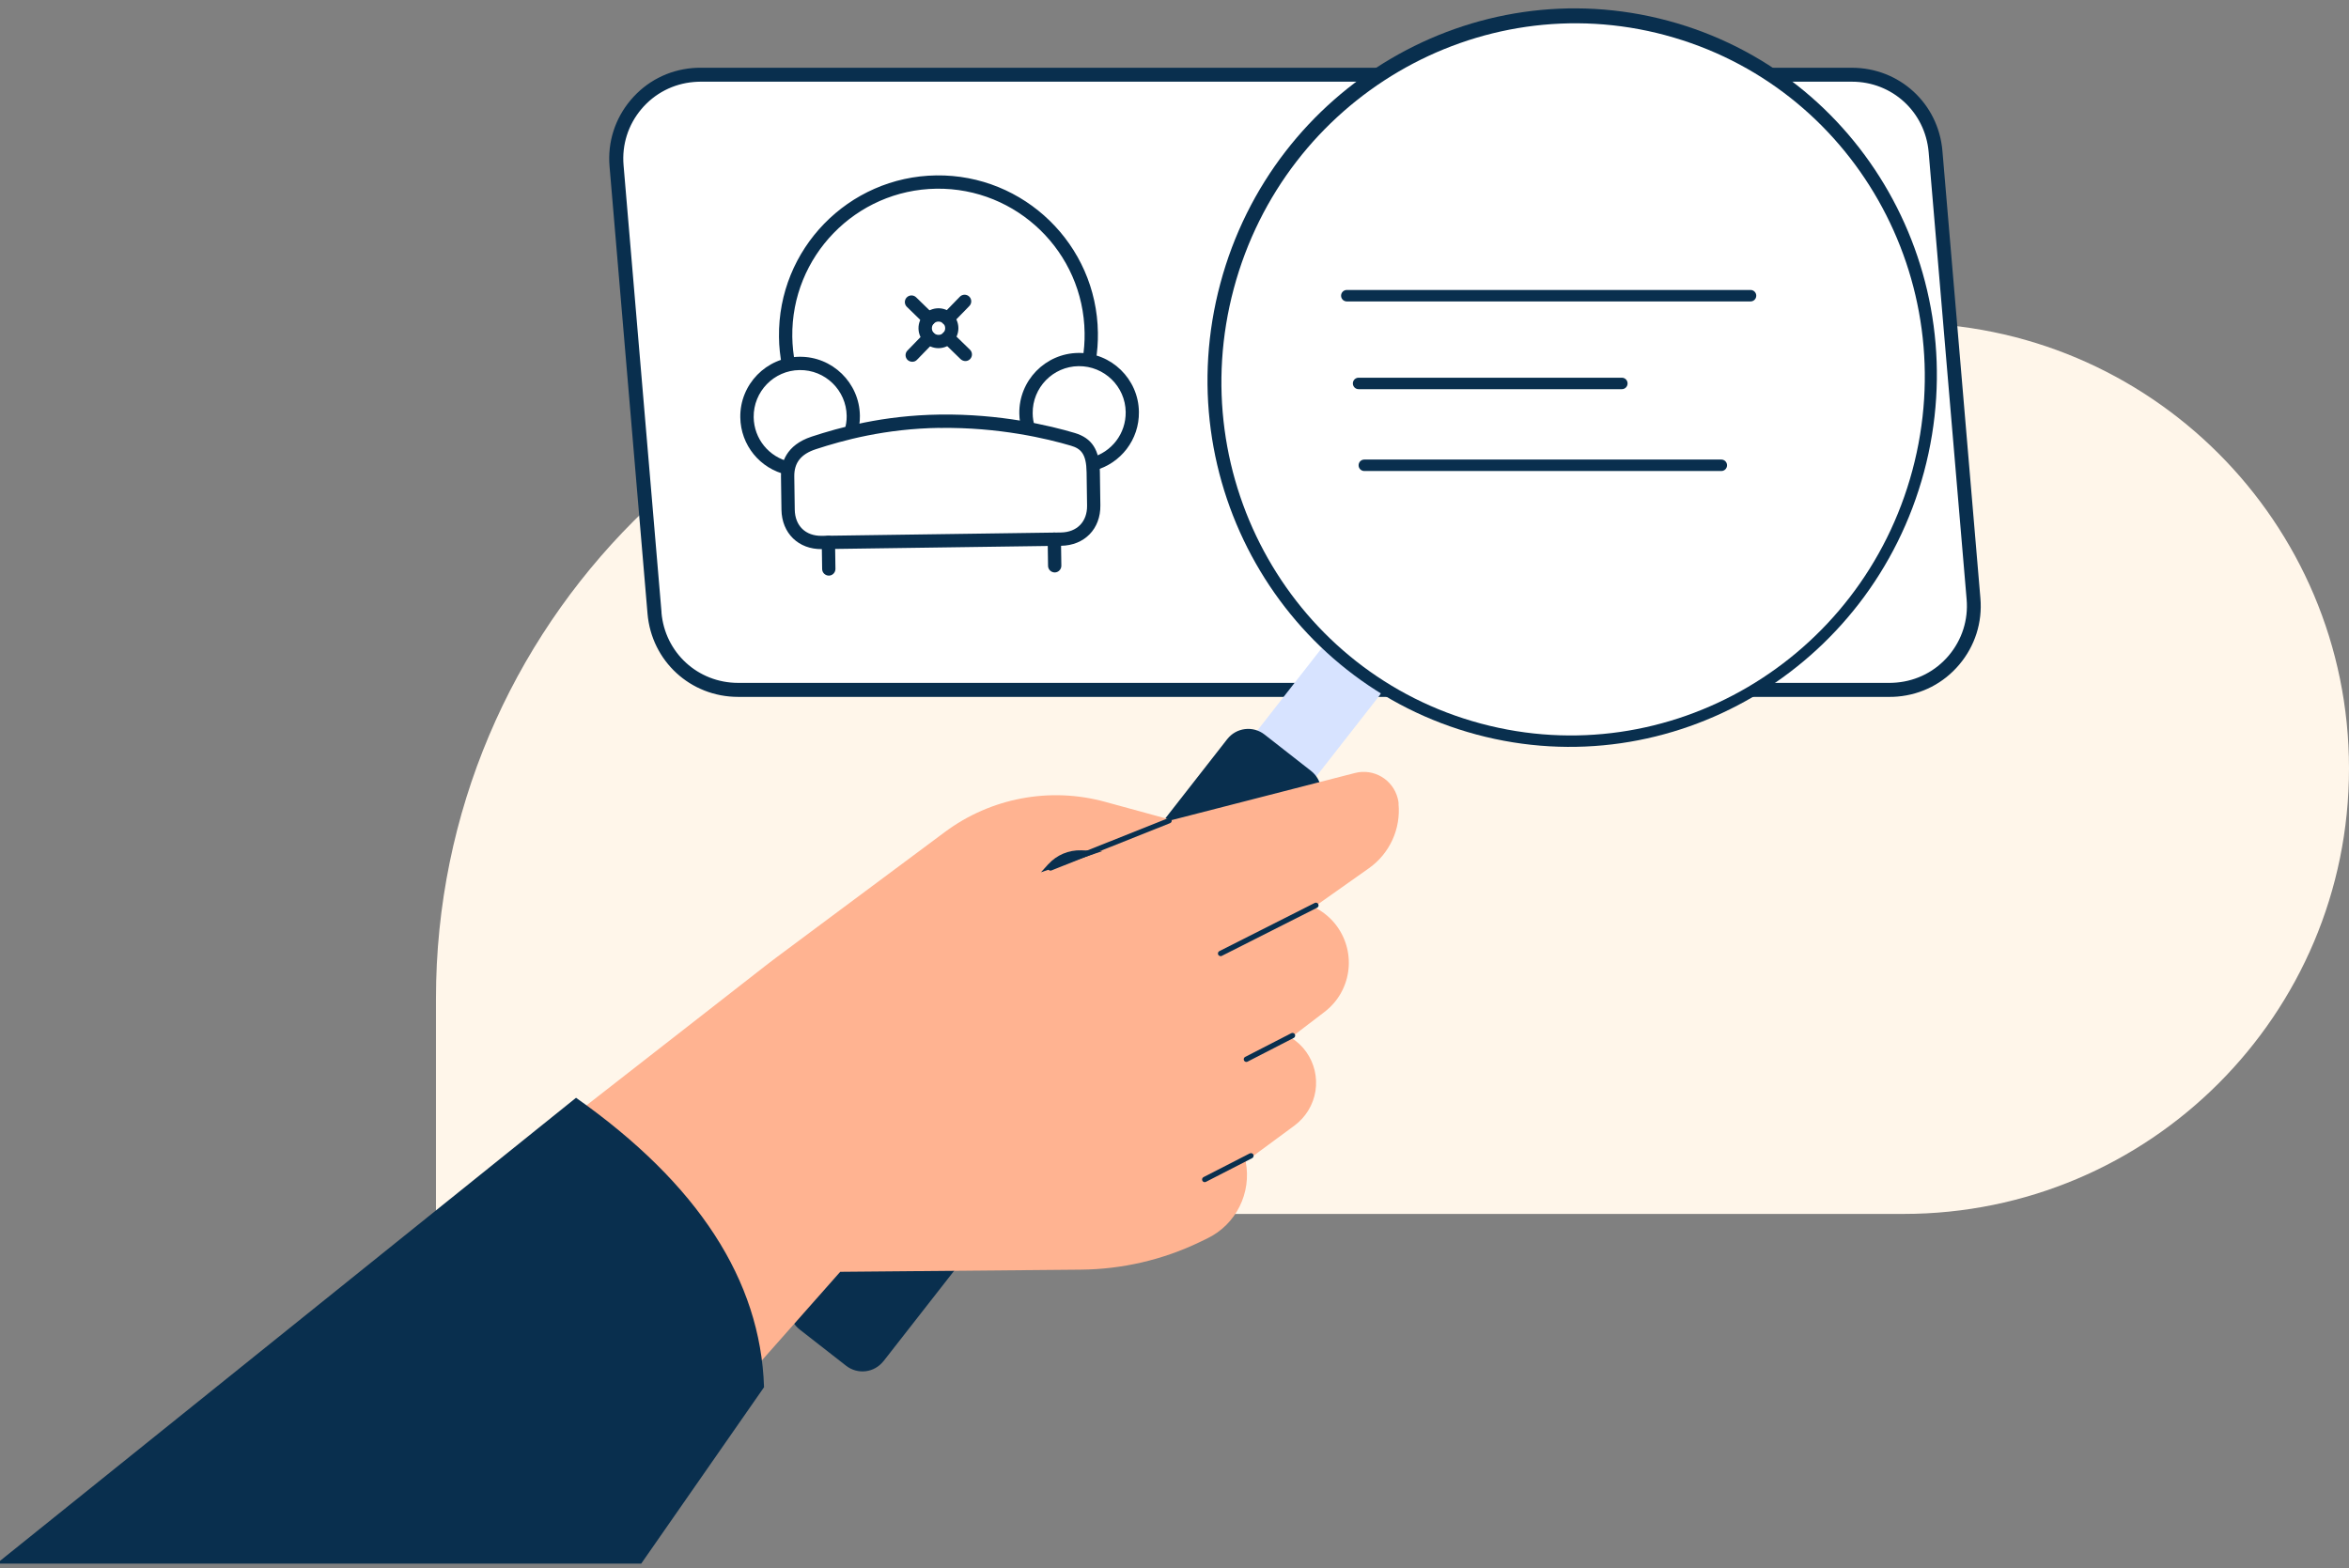 <?xml version="1.0" encoding="UTF-8"?>
<svg id="uuid-6a423a31-2053-4fa8-97ce-afac501671fe" data-name="Layer 1" xmlns="http://www.w3.org/2000/svg" width="295" height="197" viewBox="0 0 295 197">
  <rect x="0" y="0" width="295" height="197" fill="#808080" stroke="none"/>
  <defs>
    <style>
      .uuid-39132d40-1e6f-4477-9f4c-f5492cd493e7 {
        fill: #ffb391;
      }

      .uuid-f37a0743-c4f1-4d15-985a-15d7e124755a {
        fill: #fff;
      }

      .uuid-324ed07a-1851-435d-bb5f-a5e1b4c00b96 {
        fill: #fff6ea;
      }

      .uuid-c663f336-0bdd-47e9-9c2d-d7e52813c47e {
        fill: #d7e3ff;
      }

      .uuid-8fd058e6-4b2a-4c4d-9278-475c252470ab {
        stroke: #092f4e;
        stroke-width: .3px;
      }

      .uuid-8fd058e6-4b2a-4c4d-9278-475c252470ab, .uuid-8663beb0-b3b8-41c0-936d-c56b16d87eed {
        fill: #092f4e;
      }
    </style>
  </defs>
  <path class="uuid-324ed07a-1851-435d-bb5f-a5e1b4c00b96" d="M239.05,40.56h-99.44c-46.87,0-84.86,37.99-84.86,84.86v27.05h184.3c30.9,0,55.95-25.05,55.95-55.95s-25.05-55.95-55.95-55.95Z"/>
  <path class="uuid-f37a0743-c4f1-4d15-985a-15d7e124755a" d="M243.51,19.01c-.24-2.85-1.55-5.36-3.51-7.16-1.96-1.8-4.58-2.89-7.43-2.89H87.93c-.31,0-.62,0-.93.04-3.02.26-5.65,1.72-7.47,3.87-1.81,2.14-2.8,4.99-2.55,8.01l4.77,56.18c.24,2.85,1.55,5.36,3.51,7.16,1.96,1.8,4.58,2.89,7.43,2.89h144.63c.31,0,.62,0,.93-.04,3.02-.26,5.66-1.72,7.47-3.87,1.81-2.14,2.8-4.99,2.55-8.01l-4.77-56.18Z"/>
  <path class="uuid-8663beb0-b3b8-41c0-936d-c56b16d87eed" d="M243.94,18.96c-.5-5.96-5.39-10.45-11.38-10.45H87.93c-.32,0-.64.01-.97.04-3.04.26-5.79,1.68-7.76,4.02-1.97,2.34-2.91,5.29-2.65,8.33l4.77,56.18c.51,5.96,5.4,10.45,11.38,10.45h144.63c.32,0,.65-.01.97-.04,3.04-.26,5.79-1.68,7.76-4.02s2.91-5.29,2.65-8.33l-4.77-56.18ZM83.08,76.93l-4.77-56.18c-.22-2.58.58-5.08,2.24-7.05,1.66-1.97,4-3.18,6.57-3.4.27-.02.55-.04.82-.04h144.64c5.06,0,9.19,3.8,9.63,8.84l4.77,56.18c.22,2.58-.58,5.07-2.24,7.05-1.66,1.97-4,3.18-6.57,3.4-.27.02-.55.04-.82.04H92.7c-5.06,0-9.2-3.8-9.63-8.84Z"/>
  <g>
    <path class="uuid-8663beb0-b3b8-41c0-936d-c56b16d87eed" d="M104.1,72.3c-.46,0-.84-.36-.85-.82l-.05-3.34c0-.46.36-.84.82-.85.46,0,.84.36.85.82l.05,3.34c0,.46-.36.84-.82.85Z"/>
    <path class="uuid-8663beb0-b3b8-41c0-936d-c56b16d87eed" d="M132.47,71.9c-.46,0-.84-.36-.85-.82l-.05-3.34c0-.46.36-.84.82-.85.46,0,.84.36.85.82l.05,3.34c0,.46-.36.84-.82.85Z"/>
    <path class="uuid-8663beb0-b3b8-41c0-936d-c56b16d87eed" d="M133.26,68.55l-30.04.42c-2.94.04-5.03-1.99-5.08-4.94l-.06-4.17c-.02-1.71.63-3.96,3.85-5.02,3.48-1.14,8.93-2.67,16.07-2.77,7.65-.11,13.92,1.4,16.97,2.31,2.17.65,3.12,2.12,3.16,4.92l.06,4.17c.04,2.95-1.99,5.04-4.94,5.08ZM118.03,53.74c-6.9.1-12.2,1.58-15.57,2.68-1.87.61-2.73,1.7-2.71,3.42l.06,4.17c.03,2.03,1.36,3.32,3.38,3.29l30.04-.42c2.03-.03,3.32-1.36,3.29-3.38l-.06-4.17c-.03-2.34-.72-2.98-1.97-3.35-2.97-.88-9.05-2.34-16.47-2.23Z"/>
    <path class="uuid-8663beb0-b3b8-41c0-936d-c56b16d87eed" d="M137.44,59.09l-.42-1.61c2.6-.69,4.39-3.04,4.35-5.73-.04-3.22-2.7-5.8-5.92-5.76-3.22.04-5.8,2.7-5.76,5.92,0,.58.1,1.15.27,1.7l-1.59.51c-.23-.71-.35-1.44-.36-2.18-.06-4.14,3.27-7.56,7.41-7.61,4.14-.06,7.56,3.27,7.61,7.41.05,3.45-2.26,6.48-5.6,7.36Z"/>
    <path class="uuid-8663beb0-b3b8-41c0-936d-c56b16d87eed" d="M98.83,59.63c-3.4-.76-5.81-3.73-5.86-7.21-.06-4.14,3.27-7.56,7.41-7.61,4.14-.06,7.56,3.27,7.61,7.41.01.79-.1,1.58-.34,2.34l-1.59-.5c.18-.6.28-1.21.27-1.82-.04-3.22-2.7-5.81-5.92-5.76-3.22.04-5.8,2.7-5.76,5.92.04,2.71,1.91,5.01,4.56,5.61l-.36,1.63h0Z"/>
    <path class="uuid-8663beb0-b3b8-41c0-936d-c56b16d87eed" d="M137.61,45.41l-1.65-.28c.18-1.1.27-2.22.25-3.33-.14-10.12-8.49-18.24-18.61-18.1-10.12.14-18.24,8.49-18.1,18.61.02,1.09.13,2.21.35,3.32l-1.64.32c-.24-1.21-.37-2.42-.38-3.62-.15-11.04,8.71-20.15,19.75-20.3,11.04-.15,20.15,8.71,20.3,19.75.02,1.2-.07,2.42-.28,3.63Z"/>
    <path class="uuid-8663beb0-b3b8-41c0-936d-c56b16d87eed" d="M117.89,43.73c-1.38.02-2.52-1.09-2.54-2.47-.02-1.38,1.09-2.52,2.47-2.54,1.38-.02,2.52,1.09,2.54,2.47.02,1.38-1.09,2.52-2.47,2.54ZM117.85,40.39c-.46,0-.83.39-.82.85,0,.46.39.83.85.82.46,0,.83-.39.82-.85,0-.46-.39-.83-.85-.82Z"/>
    <path class="uuid-8663beb0-b3b8-41c0-936d-c56b16d87eed" d="M119.03,40.87c-.22,0-.43-.08-.6-.23-.33-.32-.34-.85-.02-1.18l2.13-2.19c.32-.33.85-.34,1.18-.02.33.32.34.85.02,1.18l-2.13,2.19c-.16.17-.37.25-.59.25h0Z"/>
    <path class="uuid-8663beb0-b3b8-41c0-936d-c56b16d87eed" d="M116.68,40.9c-.22,0-.43-.08-.6-.23l-2.19-2.13c-.33-.32-.34-.85-.02-1.18.32-.33.85-.34,1.18-.02l2.19,2.13c.33.32.34.85.02,1.18-.17.17-.37.25-.59.25h0Z"/>
    <path class="uuid-8663beb0-b3b8-41c0-936d-c56b16d87eed" d="M114.58,45.44c-.22,0-.43-.08-.6-.23-.33-.32-.34-.85-.02-1.18l2.13-2.19c.32-.33.85-.34,1.18-.02.33.32.34.85.02,1.18l-2.13,2.19c-.16.17-.37.25-.59.25h0Z"/>
    <path class="uuid-8663beb0-b3b8-41c0-936d-c56b16d87eed" d="M121.25,45.35c-.22,0-.43-.08-.6-.23l-2.19-2.13c-.33-.32-.34-.85-.02-1.18.32-.33.85-.34,1.18-.02l2.19,2.13c.33.32.34.85.02,1.18-.17.17-.37.25-.59.25h0Z"/>
  </g>
  <path class="uuid-c663f336-0bdd-47e9-9c2d-d7e52813c47e" d="M173.26,87.34c.45-.58.35-1.42-.23-1.87l-5.29-4.14c-.58-.45-1.42-.35-1.87.23l-18.73,23.97c-.45.58-.35,1.42.23,1.87l5.29,4.14c.58.45,1.42.35,1.87-.23l18.73-23.97Z"/>
  <path class="uuid-8663beb0-b3b8-41c0-936d-c56b16d87eed" d="M110.95,170.97l54.27-69.46c1.14-1.46.88-3.55-.58-4.69l-5.83-4.56c-1.46-1.14-3.55-.88-4.69.58l-54.27,69.46c-1.14,1.45-.88,3.55.58,4.69l5.83,4.55c1.46,1.14,3.55.88,4.69-.58Z"/>
  <path class="uuid-39132d40-1e6f-4477-9f4c-f5492cd493e7" d="M175.65,100.93c-.02-.23-.06-.45-.12-.67-.61-2.36-3.01-3.78-5.37-3.17l-23,5.91-8.38-2.29c-6.93-1.9-14.36-.5-20.13,3.8l-21.17,15.76c-.35.26-.7.53-1.04.79l-40.44,31.54h0s21.95,38.31,21.95,38.31l27.57-31.17,30.23-.27c5.17-.05,10.27-1.23,14.93-3.47l.91-.44c3.63-1.74,5.62-5.72,4.85-9.67l6.13-4.52c.68-.51,1.26-1.14,1.71-1.86,1.94-3.13.98-7.25-2.16-9.19l4.23-3.23c.96-.74,1.75-1.69,2.27-2.79,1.86-3.86.25-8.51-3.61-10.37l6.92-4.89c2.59-1.84,4.01-4.93,3.7-8.1Z"/>
  <path class="uuid-39132d40-1e6f-4477-9f4c-f5492cd493e7" d="M127.39,108.78l-2.05,3.54,6.86-3.65,14.62-5.6-12.17,1.09c-3.03.27-5.73,1.99-7.26,4.62Z"/>
  <path class="uuid-8663beb0-b3b8-41c0-936d-c56b16d87eed" d="M131.92,109.35c-.13,0-.26-.08-.31-.21-.07-.17.02-.37.19-.43l14.9-5.94c.17-.07.36.01.43.19.07.17-.02.37-.19.43l-14.9,5.94s-.08.02-.12.02Z"/>
  <g>
    <path class="uuid-8663beb0-b3b8-41c0-936d-c56b16d87eed" d="M131.65,108.54l-.92,1.02,7.72-2.67-2.66-.09c-1.57-.05-3.08.58-4.14,1.75Z"/>
    <polygon class="uuid-8663beb0-b3b8-41c0-936d-c56b16d87eed" points="138.45 106.89 138.44 106.89 138.46 106.89 138.45 106.89"/>
  </g>
  <path class="uuid-8663beb0-b3b8-41c0-936d-c56b16d87eed" d="M153.29,120.09c-.12,0-.24-.07-.3-.18-.08-.16-.02-.37.15-.45l11.97-6.05c.16-.08.37-.02.45.15s.02.37-.15.45l-11.97,6.05s-.1.04-.15.04Z"/>
  <path class="uuid-8663beb0-b3b8-41c0-936d-c56b16d87eed" d="M156.53,133.38c-.12,0-.24-.07-.3-.18-.08-.16-.02-.37.14-.45l5.8-2.98c.16-.08.37-.02.45.14s.02.37-.14.45l-5.8,2.98s-.1.04-.15.04Z"/>
  <path class="uuid-8663beb0-b3b8-41c0-936d-c56b16d87eed" d="M151.3,148.48c-.12,0-.24-.07-.3-.18-.08-.16-.02-.37.14-.45l5.81-2.98c.16-.08.37-.02.45.14s.02.37-.14.45l-5.81,2.98s-.1.04-.15.04Z"/>
  <g>
    <polygon class="uuid-8fd058e6-4b2a-4c4d-9278-475c252470ab" points="0 196.25 0 196.24 0 196.24 0 196.25"/>
    <path class="uuid-8fd058e6-4b2a-4c4d-9278-475c252470ab" d="M72.35,138.07L0,196.24h80.45l15.35-22.05c-.44-13.33-8.26-25.38-23.45-36.12Z"/>
  </g>
  <path class="uuid-8663beb0-b3b8-41c0-936d-c56b16d87eed" d="M209.46,2.6c-24.4-6.54-49.57,8.23-56.2,32.99-6.64,24.76,7.77,50.13,32.17,56.67h0c24.4,6.54,49.56-8.23,56.2-32.99,6.63-24.76-7.77-50.13-32.17-56.67Z"/>
  <path class="uuid-f37a0743-c4f1-4d15-985a-15d7e124755a" d="M209.15,4.42c-23.53-6.31-47.8,7.93-54.2,31.81-6.4,23.88,7.49,48.35,31.03,54.65h0c23.53,6.31,47.79-7.93,54.19-31.81,6.4-23.88-7.49-48.35-31.03-54.65Z"/>
  <g>
    <path class="uuid-8663beb0-b3b8-41c0-936d-c56b16d87eed" d="M169.14,37.71h50.7c.31,0,.57-.26.57-.57s-.26-.57-.57-.57h-50.7c-.31,0-.57.26-.57.57s.26.57.57.57Z"/>
    <path class="uuid-8663beb0-b3b8-41c0-936d-c56b16d87eed" d="M219.84,37.86h-50.7c-.4,0-.72-.32-.72-.72s.32-.72.72-.72h50.7c.4,0,.72.32.72.72s-.32.72-.72.72ZM169.14,36.72c-.23,0-.42.19-.42.42s.19.42.42.42h50.7c.23,0,.42-.19.42-.42s-.19-.42-.42-.42h-50.7Z"/>
  </g>
  <g>
    <path class="uuid-8663beb0-b3b8-41c0-936d-c56b16d87eed" d="M170.61,48.72h33.07c.31,0,.57-.26.57-.57s-.26-.57-.57-.57h-33.07c-.31,0-.57.26-.57.57s.26.57.57.57Z"/>
    <path class="uuid-8663beb0-b3b8-41c0-936d-c56b16d87eed" d="M203.68,48.88h-33.06c-.4,0-.72-.32-.72-.72s.32-.72.72-.72h33.06c.4,0,.72.32.72.72s-.32.72-.72.72ZM170.61,47.74c-.23,0-.42.19-.42.42s.19.42.42.42h33.06c.23,0,.42-.19.42-.42s-.19-.42-.42-.42h-33.06Z"/>
  </g>
  <g>
    <path class="uuid-8663beb0-b3b8-41c0-936d-c56b16d87eed" d="M171.34,59.01h44.83c.31,0,.57-.26.57-.57s-.26-.57-.57-.57h-44.83c-.31,0-.57.26-.57.57s.26.57.57.57Z"/>
    <path class="uuid-8663beb0-b3b8-41c0-936d-c56b16d87eed" d="M216.17,59.16h-44.83c-.4,0-.72-.32-.72-.72s.32-.72.72-.72h44.83c.4,0,.72.32.72.72s-.32.72-.72.72ZM171.34,58.02c-.23,0-.42.19-.42.42s.19.42.42.42h44.83c.23,0,.42-.19.42-.42s-.19-.42-.42-.42h-44.83Z"/>
  </g>
</svg>